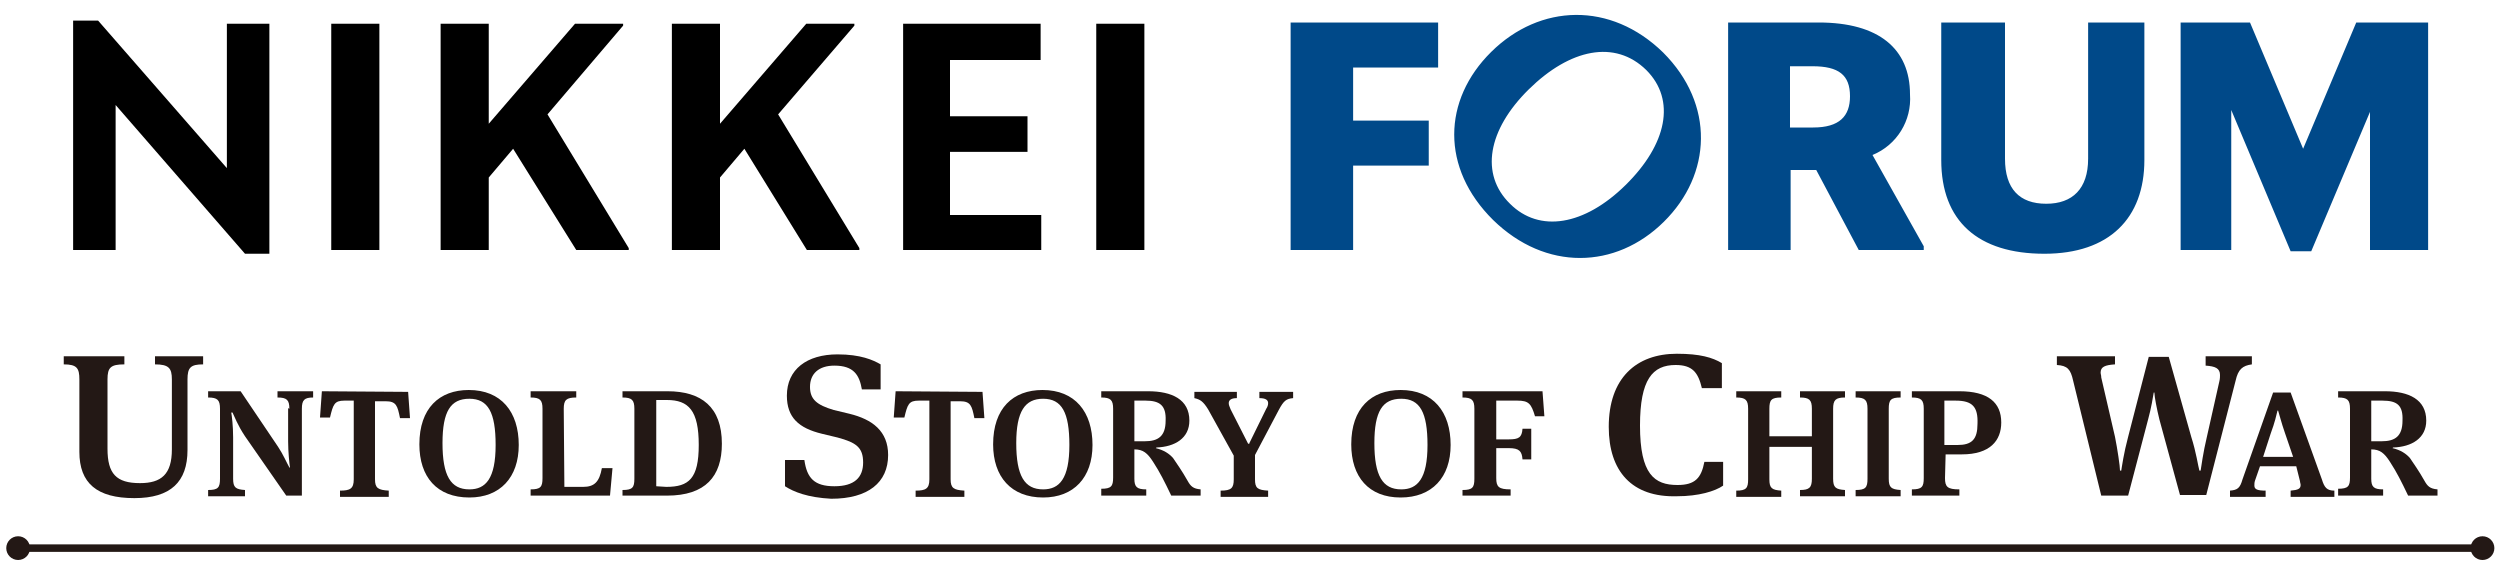<?xml version="1.0" encoding="utf-8"?>
<!-- Generator: Adobe Illustrator 28.2.0, SVG Export Plug-In . SVG Version: 6.00 Build 0)  -->
<svg version="1.1" id="レイヤー_1" xmlns="http://www.w3.org/2000/svg" xmlns:xlink="http://www.w3.org/1999/xlink" x="0px"
	 y="0px" viewBox="0 0 400 90" style="enable-background:new 0 0 400 90;" xml:space="preserve">
<style type="text/css">
	.st0{fill-rule:evenodd;clip-rule:evenodd;}
	.st1{fill-rule:evenodd;clip-rule:evenodd;fill:#004989;}
	.st2{fill:#231815;}
</style>
<g>
	<path id="header_logo_index_00000058568307210371740890000012091162222900358836_" class="st0" d="M39.2,40.6L18.5,16.8V40h-6.8
		V3.3h4l20.6,23.6V3.8h6.8v36.8H39.2L39.2,40.6z M53,3.8h7.7V40H53L53,3.8L53,3.8z M82.1,23.8l-3.9,4.6V40h-7.7V3.8h7.7v16l13.8-16
		h7.7v0.3L87.6,18.3l13,21.4V40h-8.4L82.1,23.8z M119.1,23.8l-3.9,4.6V40h-7.7V3.8h7.7v16l13.8-16h7.7v0.3l-12.2,14.2l13,21.4V40
		h-8.4L119.1,23.8z M144.5,3.8h22v5.8H152v9h12.4v5.7H152v10.1h14.6V40h-22.1V3.8z M175.4,3.8h7.7V40h-7.7V3.8z"/>
	<path id="header_logo_index-2_00000029033409650379002000000013419689642321193643_" class="st1" d="M216.5,26.5V40h-10V3.6h23.6
		v7.2h-13.6v8.5h12.1v7.2H216.5L216.5,26.5z M266.2,35.5c-7.7,7.6-18.9,7.9-27.3-0.3c-8.4-8.3-8.1-19.2-0.3-26.9s19.1-8.1,27.5,0.1
		C274.4,16.7,273.9,27.9,266.2,35.5 M244.6,14.3c-6.6,6.5-7.8,13.6-3,18.3c4.7,4.7,11.9,3.5,18.5-3s8.1-13.6,3.3-18.4
		C258.4,6.3,251.2,7.8,244.6,14.3 M290.6,27.2h-4.1V40h-10V3.6H291c9.6,0,14.6,4.2,14.6,11.5c0.3,4.2-2.1,8.1-6,9.7l8.2,14.6V40
		h-10.4L290.6,27.2z M286.4,10.6v9.8h3.7c4.2,0,5.9-1.8,5.9-5c0-3.4-1.8-4.8-6-4.8H286.4z M310.6,25.6v-22h10.2v21.8
		c0,4.8,2.3,7.2,6.6,7.2c4.2,0,6.7-2.4,6.7-7.2V3.6h9v22c0,9.3-5.6,15-16,15C316.5,40.6,310.6,35.4,310.6,25.6 M379.2,17.9
		l-9.4,22.3h-3.3l-9.5-22.6V40h-8.1V3.6H360l8.5,20.2L377,3.6h11.5V40h-9.3V17.9z"/>
</g>
<g>
	<g>
		<g>
			<path class="st2" d="M27.5,60.7c0-1.8-0.5-2.4-2.7-2.4V57h7.7v1.3c-2,0-2.5,0.5-2.5,2.4V72c0,5.1-2.7,7.7-8.5,7.7
				c-6,0-8.8-2.4-8.8-7.4V60.7c0-1.8-0.4-2.4-2.5-2.4V57h9.7v1.3c-2.2,0-2.7,0.5-2.7,2.4v11.1c0,4,1.4,5.5,5.2,5.5
				c3.4,0,5.1-1.4,5.1-5.4L27.5,60.7L27.5,60.7z"/>
			<path class="st2" d="M46.3,65.4c0-1.4-0.4-1.8-1.9-1.8v-1h5.7v1c-1.4,0-1.8,0.4-1.8,1.8v13.9h-2.5l-6.6-9.5
				C38,68,37.5,66.6,37.2,66H37c0.1,0.6,0.3,2.1,0.3,4v6.6c0,1.4,0.4,1.7,1.9,1.8v1h-5.9v-1c1.6,0,1.9-0.4,1.9-1.8V65.4
				c0-1.4-0.4-1.8-1.9-1.8v-1h5.2l6,8.9c0.8,1.2,1.4,2.6,1.8,3.3h0.1c-0.1-0.6-0.3-2.5-0.3-4.2v-5.3L46.3,65.4L46.3,65.4z"/>
			<path class="st2" d="M65.3,62.7l0.3,4.2h-1.6c-0.4-2-0.6-2.7-2.3-2.7H60v12.5c0,1.4,0.5,1.7,2.2,1.8v1h-7.8v-1
				c1.6,0,2.2-0.3,2.2-1.8V64.1h-1.5c-1.6,0-1.8,0.6-2.3,2.7h-1.6l0.3-4.2L65.3,62.7z"/>
			<path class="st2" d="M67.1,71.1c0-5.8,3.2-8.7,7.9-8.7c5.2,0,8,3.5,8,8.8c0,5.2-3,8.4-7.9,8.4C69.9,79.6,67.1,76.3,67.1,71.1z
				 M70.8,70.9c0,5.2,1.3,7.4,4.3,7.4c2.6,0,4.2-1.7,4.2-7.1c0-5.2-1.2-7.4-4.2-7.4C72.1,63.8,70.8,65.8,70.8,70.9z"/>
			<path class="st2" d="M90.3,77.9h3c1.8,0,2.6-0.8,3-3H98l-0.4,4.4H84.9v-1c1.6,0,1.9-0.4,1.9-1.8V65.4c0-1.4-0.4-1.8-1.9-1.8v-1
				h7.3v1c-1.6,0-2,0.4-2,1.8L90.3,77.9L90.3,77.9z"/>
			<path class="st2" d="M99.6,78.4c1.6,0,1.9-0.4,1.9-1.8V65.4c0-1.4-0.4-1.8-1.9-1.8v-1h7.2c5.4,0,8.7,2.5,8.7,8.4
				c0,5.2-2.6,8.3-8.8,8.3h-7.1L99.6,78.4L99.6,78.4z M106.6,77.9c3.6,0,5.2-1.3,5.2-6.7c0-5.5-1.6-7.2-5.1-7.2H105v13.8L106.6,77.9
				L106.6,77.9z"/>
			<path class="st2" d="M125.6,77.8v-4.2h3.1c0.4,2.9,1.6,4.2,4.8,4.2c3.2,0,4.6-1.4,4.6-3.8c0-2.4-1.1-3.2-4.1-4l-2.5-0.6
				c-3.7-0.9-5.6-2.6-5.6-6.1c0-4.2,3.2-6.6,8.1-6.6c3.7,0,5.7,0.9,6.9,1.6v4h-3c-0.4-2.3-1.3-3.8-4.4-3.8c-2.5,0-3.9,1.3-3.9,3.4
				c0,2,1.1,2.9,3.8,3.7l2.5,0.6c3.7,0.9,6.2,2.8,6.2,6.6c0,4.4-3.2,7-9.1,7C129.2,79.6,127,78.7,125.6,77.8z"/>
			<path class="st2" d="M157.2,62.7l0.3,4.2h-1.6c-0.4-2-0.6-2.7-2.3-2.7h-1.5v12.5c0,1.4,0.5,1.7,2.2,1.8v1h-7.8v-1
				c1.6,0,2.2-0.3,2.2-1.8V64.1H147c-1.6,0-1.8,0.6-2.3,2.7H143l0.3-4.2L157.2,62.7z"/>
			<path class="st2" d="M158.9,71.1c0-5.8,3.2-8.7,7.9-8.7c5.2,0,8,3.5,8,8.8c0,5.2-3,8.4-7.9,8.4C161.8,79.6,158.9,76.3,158.9,71.1
				z M162.6,70.9c0,5.2,1.3,7.4,4.3,7.4c2.6,0,4.2-1.7,4.2-7.1c0-5.2-1.2-7.4-4.2-7.4C164,63.8,162.6,65.8,162.6,70.9z"/>
			<path class="st2" d="M184.9,71.7c1.3,0.3,2.2,0.9,2.8,1.6c0.6,0.9,1.4,2,2.3,3.6c0.5,0.9,0.9,1.3,2.1,1.4v1h-4.7
				c-1.1-2.3-1.8-3.7-2.9-5.4c-0.9-1.4-1.6-2-3-2v4.7c0,1.3,0.4,1.7,1.9,1.7v1h-7.2v-1.1c1.6,0,1.9-0.4,1.9-1.8V65.4
				c0-1.4-0.4-1.8-1.9-1.8v-1h7.5c3.8,0,6.6,1.3,6.6,4.7c0,2.8-2.3,4.2-5.3,4.3v0.1L184.9,71.7L184.9,71.7z M183.3,64.1h-1.8v6.5
				h1.7c2.1,0,3.3-0.8,3.3-3.3C186.6,64.9,185.6,64.1,183.3,64.1z"/>
			<path class="st2" d="M199.9,70.9l2.7-5.5c0.2-0.3,0.3-0.6,0.3-0.9c0-0.5-0.4-0.8-1.4-0.8v-1h5.4v1c-1.1,0.1-1.5,0.4-2.3,1.9
				l-3.8,7.2v3.9c0,1.4,0.4,1.7,2.1,1.8v1h-7.6v-1c1.7,0,2.1-0.4,2.1-1.8v-3.8l-4.1-7.4c-0.8-1.3-1.3-1.6-2.2-1.8v-1h6.8v1
				c-0.9,0-1.3,0.3-1.3,0.8c0,0.3,0.1,0.5,0.3,1l2.8,5.5H199.9z"/>
			<path class="st2" d="M216.2,71.1c0-5.8,3.2-8.7,7.9-8.7c5.2,0,8,3.5,8,8.8c0,5.2-3,8.4-8,8.4C219,79.6,216.2,76.3,216.2,71.1z
				 M219.9,70.9c0,5.2,1.3,7.4,4.3,7.4c2.6,0,4.2-1.7,4.2-7.1c0-5.2-1.2-7.4-4.2-7.4C221.2,63.8,219.9,65.8,219.9,70.9z"/>
			<path class="st2" d="M234,78.4c1.6,0,1.9-0.4,1.9-1.8V65.4c0-1.4-0.4-1.8-1.9-1.8v-1h12.8l0.3,4h-1.5c-0.6-2-1-2.5-2.8-2.5h-3.4
				v6.2h2c1.6,0,2.1-0.3,2.2-1.7h1.4v4.9h-1.4c-0.1-1.3-0.5-1.8-2.2-1.8h-2v4.8c0,1.4,0.4,1.8,2.3,1.8v1H234V78.4L234,78.4z"/>
			<path class="st2" d="M257.4,68.3c0-7.8,4.4-11.7,10.9-11.7c3.7,0,5.7,0.6,7.2,1.5v4h-3.2c-0.6-2.5-1.5-3.7-4.2-3.7
				c-3.7,0-5.7,2.3-5.7,9.7c0,7.8,2.3,9.5,6,9.5c2.8,0,3.8-1.1,4.3-3.7h3v3.8c-1.3,0.9-3.9,1.7-7.4,1.7
				C261.1,79.6,257.4,75.4,257.4,68.3z"/>
			<path class="st2" d="M289.9,71.5h-6.8v5.2c0,1.4,0.4,1.7,1.9,1.8v1h-7.2v-1c1.6,0,1.9-0.4,1.9-1.8V65.4c0-1.4-0.4-1.8-1.9-1.8v-1
				h7.2v1c-1.6,0-1.9,0.4-1.9,1.8v4.4h6.8v-4.4c0-1.4-0.4-1.8-1.9-1.8v-1h7.2v1c-1.5,0-1.9,0.4-1.9,1.8v11.2c0,1.4,0.4,1.7,1.9,1.8
				v1H288v-1c1.5,0,1.9-0.4,1.9-1.8V71.5z"/>
			<path class="st2" d="M298.8,65.4c0-1.4-0.4-1.8-1.9-1.8v-1h7.2v1c-1.6,0-1.9,0.4-1.9,1.8v11.2c0,1.4,0.4,1.7,1.9,1.8v1h-7.2v-1
				c1.6,0,1.9-0.4,1.9-1.8V65.4z"/>
			<path class="st2" d="M311.2,76.5c0,1.4,0.4,1.8,2.3,1.8v1h-7.6v-1c1.6,0,1.9-0.4,1.9-1.8V65.4c0-1.4-0.4-1.8-1.9-1.8v-1h7.6
				c4.6,0,6.7,1.8,6.7,5c0,2.9-1.8,5.1-6.3,5.1h-2.6L311.2,76.5L311.2,76.5L311.2,76.5z M312.9,64.1h-1.8v7.1h2.1
				c2.3,0,3.2-0.9,3.2-3.4C316.5,65.1,315.6,64.1,312.9,64.1z"/>
			<path class="st2" d="M345.5,67.1c-0.4-1.6-0.8-3.7-0.8-4.3h-0.1c-0.1,0.6-0.4,2.5-0.9,4.3l-3.2,12.2h-4.3l-4.5-18.4
				c-0.4-1.8-0.9-2.4-2.6-2.5V57h9.3v1.3c-1.6,0.1-2.3,0.4-2.3,1.3c0,0.3,0.1,0.4,0.1,0.8l2.2,9.5c0.4,2,0.8,4.7,0.8,5.4h0.2
				c0.1-0.6,0.4-2.8,1.1-5.4l3.3-12.8h3.2l3.6,12.8c0.8,2.5,1.1,4.7,1.3,5.4h0.2c0.1-0.6,0.4-2.9,1-5.4l2-8.9c0.1-0.4,0.1-0.8,0.1-1
				c0-1.1-0.8-1.4-2.3-1.5V57h7.4v1.3c-1.5,0.2-2.2,0.8-2.6,2.6L353,79.2h-4.2L345.5,67.1z"/>
			<path class="st2" d="M367.4,74.6h-5.8l-0.8,2.3c-0.1,0.3-0.1,0.5-0.1,0.8c0,0.6,0.5,0.8,1.8,0.8v1h-5.7v-1c1.2-0.1,1.6-0.4,2-1.8
				l4.9-13.9h2.8l5,13.9c0.4,1.3,0.8,1.8,2,1.8v1h-7v-1c1.2-0.1,1.6-0.3,1.6-0.9c0-0.2-0.1-0.4-0.1-0.6L367.4,74.6z M362.1,73.1h4.8
				l-1.3-3.8c-0.6-1.7-0.9-3-1.1-3.6h-0.1c-0.2,0.8-0.4,1.8-1.1,3.7L362.1,73.1z"/>
			<path class="st2" d="M382.8,71.7c1.3,0.3,2.2,0.9,2.8,1.6c0.6,0.9,1.4,2,2.3,3.6c0.5,0.9,0.9,1.3,2.1,1.4v1h-4.7
				c-1.1-2.3-1.8-3.7-2.9-5.4c-0.9-1.4-1.6-2-3-2v4.7c0,1.3,0.4,1.7,1.9,1.7v1h-7.2v-1.1c1.6,0,1.9-0.4,1.9-1.8V65.4
				c0-1.4-0.4-1.8-1.9-1.8v-1h7.5c3.8,0,6.6,1.3,6.6,4.7c0,2.8-2.3,4.2-5.3,4.3L382.8,71.7L382.8,71.7L382.8,71.7z M381.2,64.1h-1.8
				v6.5h1.7c2.1,0,3.3-0.8,3.3-3.3C384.5,64.9,383.6,64.1,381.2,64.1z"/>
		</g>
	</g>
	<g>
		<rect x="2.9" y="87.1" class="st2" width="394.3" height="1.2"/>
		<circle class="st2" cx="2.9" cy="87.7" r="1.9"/>
		<circle class="st2" cx="397.2" cy="87.7" r="1.9"/>
	</g>
</g>
</svg>

